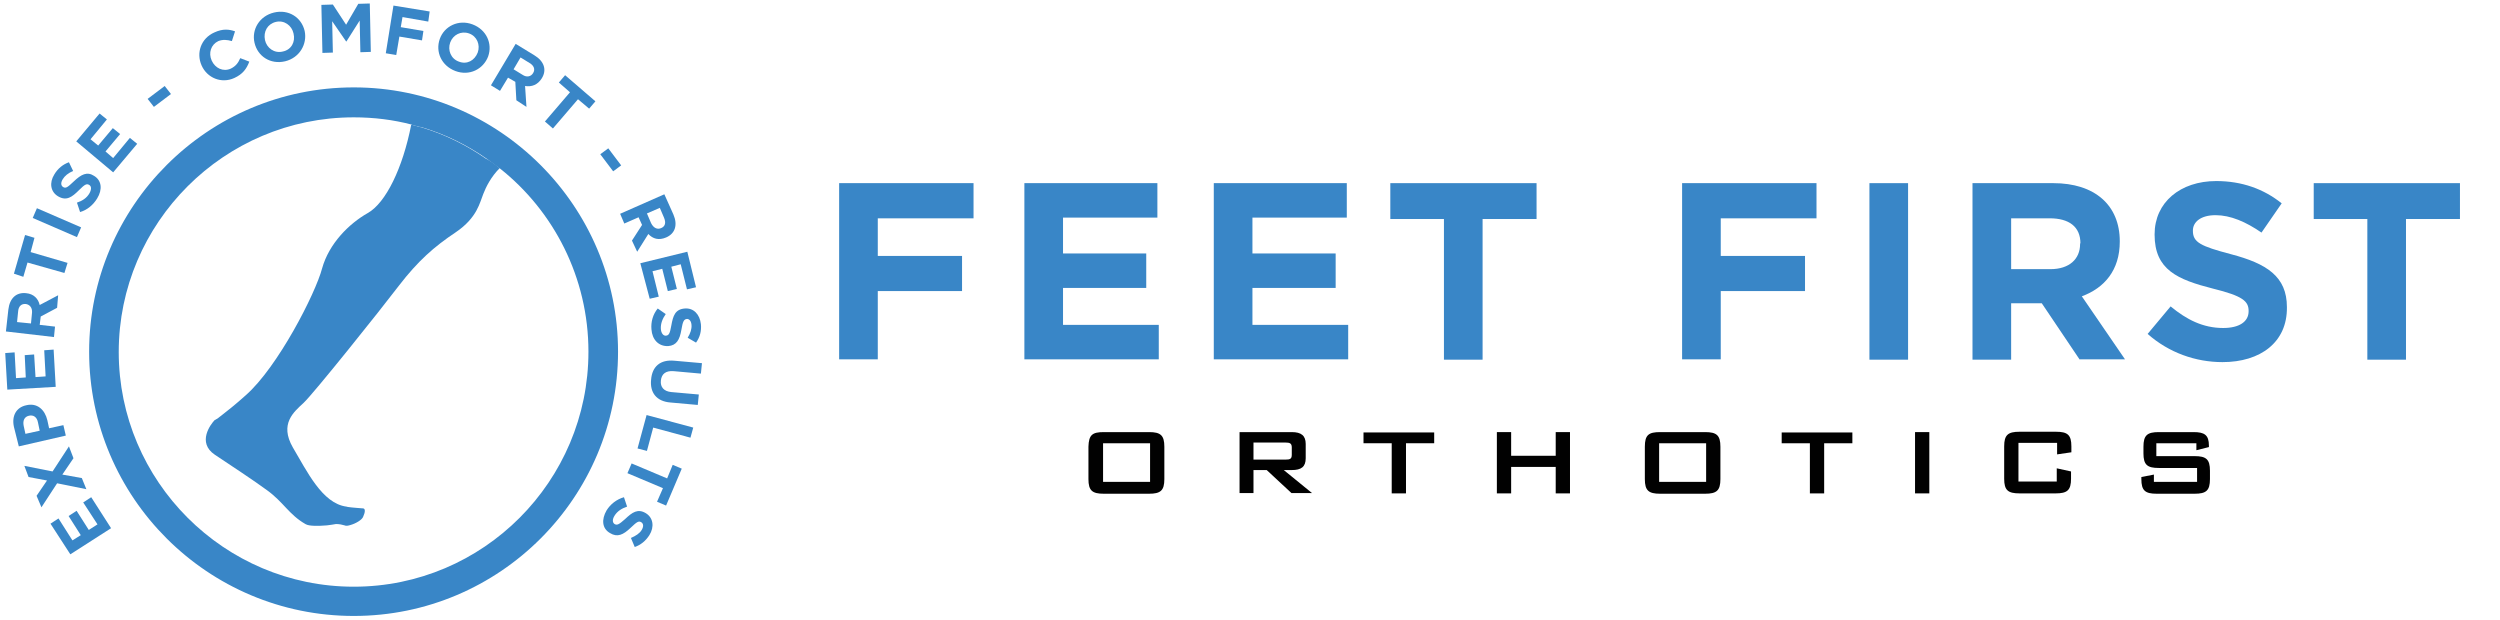<?xml version="1.0" encoding="UTF-8"?>
<!-- Generator: Adobe Illustrator 28.0.0, SVG Export Plug-In . SVG Version: 6.00 Build 0)  -->
<svg xmlns="http://www.w3.org/2000/svg" xmlns:xlink="http://www.w3.org/1999/xlink" version="1.1" id="Layer_1" x="0px" y="0px" viewBox="0 0 718 178" style="enable-background:new 0 0 718 178;" xml:space="preserve">
<style type="text/css">
	.st0{fill:#3986C7;}
	.st1{fill:#010101;}
</style>
<g>
	<g>
		<g>
			<path class="st0" d="M252.1,62.7v10.8h24.2v10.1h-24.2v19.6H241V52.6h38.6v10.1H252.1z"></path>
			<path class="st0" d="M294.2,103.3V52.6h38.2v9.9h-27.1v10.3h23.9v9.9h-23.9v10.6h27.5v9.9H294.2z"></path>
			<path class="st0" d="M348.6,103.3V52.6h38.2v9.9h-27.1v10.3h23.9v9.9h-23.9v10.6h27.5v9.9H348.6z"></path>
			<path class="st0" d="M425.8,62.9v40.4h-11.1V62.9h-15.4V52.6h42v10.3H425.8z"></path>
			<path class="st0" d="M494.2,62.7v10.8h24.2v10.1h-24.2v19.6h-11.1V52.6h38.6v10.1H494.2z"></path>
			<path class="st0" d="M536.9,103.3V52.6H548v50.7H536.9z"></path>
			<path class="st0" d="M597.3,103.3l-10.9-16.2h-8.8v16.2h-11.1V52.6h23.2c11.9,0,19.1,6.3,19.1,16.7v0.1c0,8.2-4.4,13.3-10.9,15.7     l12.4,18.1H597.3z M597.5,69.9c0-4.8-3.3-7.2-8.8-7.2h-11.1v14.6h11.3c5.4,0,8.5-2.9,8.5-7.2V69.9z"></path>
			<path class="st0" d="M638.3,104c-7.7,0-15.4-2.7-21.5-8.1l6.6-7.9c4.6,3.8,9.3,6.2,15.1,6.2c4.6,0,7.3-1.8,7.3-4.8v-0.1     c0-2.8-1.7-4.3-10.2-6.4c-10.2-2.6-16.8-5.4-16.8-15.5v-0.1c0-9.2,7.4-15.3,17.7-15.3c7.4,0,13.7,2.3,18.8,6.4l-5.8,8.4     c-4.5-3.1-8.9-5-13.2-5c-4.3,0-6.5,2-6.5,4.4v0.1c0,3.3,2.2,4.4,10.9,6.7c10.3,2.7,16.1,6.4,16.1,15.2v0.1     C656.9,98.3,649.2,104,638.3,104z"></path>
			<path class="st0" d="M691,62.9v40.4h-11.1V62.9h-15.4V52.6h42v10.3H691z"></path>
		</g>
		<g>
			<path class="st1" d="M317,124.1h13c3.3,0,4.4,0.9,4.4,4.2v9.3c0,3.3-1.1,4.2-4.4,4.2h-13c-3.3,0-4.4-0.9-4.4-4.2v-9.3     C312.7,124.9,313.7,124.1,317,124.1z M330.3,138.4v-11.1h-13.5v11.1H330.3z"></path>
			<path class="st1" d="M355.9,124.1H371c2.7,0,4,1,4,3.4v4.1c0,2.5-1.3,3.4-4,3.4h-2.3l8.1,6.6h-5.9l-7.1-6.6H360v6.6h-4V124.1z      M360,127.1v4.9h9.2c1.3,0,1.8-0.2,1.8-1.4v-2.1c0-1.2-0.6-1.4-1.8-1.4H360z"></path>
			<path class="st1" d="M403.8,141.7h-4.1v-14.4h-8.1v-3.1h20.3v3.1h-8.1V141.7z"></path>
			<path class="st1" d="M429.9,124.1h4.1v6.8h12.8v-6.8h4.1v17.6h-4.1v-7.6h-12.8v7.6h-4.1V124.1z"></path>
			<path class="st1" d="M476.8,124.1h12.9c3.3,0,4.4,0.9,4.4,4.2v9.3c0,3.3-1.1,4.2-4.4,4.2h-12.9c-3.3,0-4.4-0.9-4.4-4.2v-9.3     C472.4,124.9,473.5,124.1,476.8,124.1z M490,138.4v-11.1h-13.5v11.1H490z"></path>
			<path class="st1" d="M523.9,141.7h-4.1v-14.4h-8.1v-3.1H532v3.1h-8.1V141.7z"></path>
			<path class="st1" d="M550,124.1h4.1v17.6H550V124.1z"></path>
			<path class="st1" d="M579.7,127.2v11.1h11v-3.8l4.1,0.9v2.1c0,3.3-1.1,4.2-4.4,4.2H580c-3.3,0-4.4-0.9-4.4-4.2v-9.3     c0-3.3,1.1-4.2,4.4-4.2h10.5c3.3,0,4.4,0.9,4.4,4.2v1.7l-4.1,0.6v-3.3H579.7z"></path>
			<path class="st1" d="M619.3,127.2v3.8h11c3.3,0,4.4,0.9,4.4,4.2v2.4c0,3.3-1.1,4.2-4.4,4.2h-10.9c-3.3,0-4.4-0.9-4.4-4.2V137     l3.6-0.7v2.1h12.4v-4h-11c-3.3,0-4.4-0.9-4.4-4.2v-1.9c0-3.3,1.1-4.2,4.4-4.2h10c3.1,0,4.4,0.8,4.4,3.9v0.4l-3.6,0.9v-2H619.3z"></path>
		</g>
	</g>
	<g>
		<g>
			<g>
				<path class="st0" d="M101.6,25.1c-41.9,0-76,34.1-76,75.9c0,41.9,34.1,75.9,76,75.9c41.9,0,75.9-34,75.9-75.9      C177.5,59.2,143.4,25.1,101.6,25.1z M101.6,168.5c-37.2,0-67.5-30.3-67.5-67.4s30.3-67.4,67.5-67.4c5.8,0,11.4,0.7,16.7,2.1      c1,0.3,2,0.5,3,0.8c6.7,2,12.9,5.1,18.5,9c1.3,0.8,2.5,1.8,3.8,2.8C159,60.6,169,79.7,169,101      C169,138.2,138.8,168.5,101.6,168.5z"></path>
			</g>
			<g>
				<path class="st0" d="M31.9,151.7l-11.7,7.5l-5.7-8.8l2.3-1.5l4,6.3l2.4-1.5l-3.5-5.5l2.3-1.5l3.5,5.5l2.5-1.6l-4.1-6.3l2.3-1.5      L31.9,151.7z"></path>
				<path class="st0" d="M21.1,131.6l-3.2,4.7l5.6,1l1.3,3.2l-8.4-1.7l-4.5,6.9l-1.4-3.3l3-4.4l-5.3-1L7,133.8l8.1,1.6l4.7-7.2      L21.1,131.6z"></path>
				<path class="st0" d="M13.6,120.7l0.5,2.3l4.1-0.9l0.7,3l-13.5,3.1L4,122.6c-0.7-3.2,0.7-5.6,3.5-6.2l0,0      C10.7,115.6,12.9,117.7,13.6,120.7z M8.3,119.4c-1.3,0.3-1.8,1.4-1.5,2.9l0.5,2.3l4.1-0.9l-0.5-2.4      C10.6,119.7,9.5,119.1,8.3,119.4L8.3,119.4z"></path>
				<path class="st0" d="M16,111.1l-13.9,0.8l-0.6-10.5l2.7-0.2l0.4,7.4l2.8-0.2L7.1,102l2.7-0.2l0.4,6.5l2.9-0.2l-0.4-7.5l2.7-0.2      L16,111.1z"></path>
				<path class="st0" d="M16.4,88.4l-4.7,2.5l-0.3,2.4l4.4,0.5l-0.3,3L1.7,95.2l0.7-6.3c0.4-3.3,2.3-5,5.1-4.7l0,0      c2.2,0.2,3.5,1.6,3.9,3.4l5.3-2.8L16.4,88.4z M7.4,87.3c-1.3-0.1-2.1,0.7-2.2,2.2l-0.3,3l4,0.4l0.3-3.1      C9.3,88.4,8.6,87.5,7.4,87.3L7.4,87.3z"></path>
				<path class="st0" d="M8.8,72.4l10.6,3.1l-0.9,2.9L7.9,75.4l-1.2,4.1L4,78.6l3.2-11.1l2.7,0.8L8.8,72.4z"></path>
				<path class="st0" d="M22.1,68.1L9.4,62.6l1.2-2.8l12.7,5.5L22.1,68.1z"></path>
				<path class="st0" d="M27.9,57c-1.1,1.8-2.8,3.3-4.9,3.9l-0.9-2.7c1.5-0.5,2.8-1.3,3.6-2.7c0.6-1.1,0.6-2-0.1-2.4l0,0      c-0.7-0.4-1.2-0.2-2.9,1.5c-2,2-3.6,3.2-6,1.8l0,0c-2.2-1.3-2.6-3.9-1.1-6.3c1-1.7,2.5-2.9,4.2-3.5l1.2,2.5      c-1.4,0.6-2.4,1.4-3,2.4c-0.6,1-0.5,1.8,0.1,2.2l0,0c0.8,0.5,1.3,0.1,3.1-1.6c2.1-2,3.8-2.9,5.8-1.6l0,0      C29.2,51.8,29.5,54.4,27.9,57z"></path>
				<path class="st0" d="M32.5,49.5l-10.6-8.9l6.7-8l2.1,1.7L26,40l2.2,1.8l4.2-5l2.1,1.7l-4.2,5l2.2,1.9l4.8-5.8l2.1,1.7L32.5,49.5      z"></path>
				<path class="st0" d="M44.2,30.7l-1.8-2.3l4.9-3.7l1.8,2.3L44.2,30.7z"></path>
				<path class="st0" d="M67.3,22.4c-3.7,1.7-7.8,0-9.4-3.6l0,0c-1.6-3.6-0.2-7.8,3.7-9.5c2.4-1.1,4.2-0.9,5.9-0.3l-0.9,2.8      c-1.4-0.4-2.6-0.5-3.9,0c-2.1,1-2.9,3.4-1.9,5.6l0,0c1,2.2,3.3,3.3,5.5,2.3c1.4-0.7,2.1-1.6,2.7-3l2.6,1      C70.8,19.8,69.7,21.3,67.3,22.4z"></path>
				<path class="st0" d="M81.9,17.6c-4.2,1-7.9-1.4-8.8-5.3l0,0c-0.9-3.8,1.4-7.7,5.6-8.7c4.2-1,7.9,1.4,8.8,5.3l0,0      C88.3,12.7,86,16.6,81.9,17.6z M84.3,9.6c-0.5-2.3-2.7-3.9-5.1-3.3c-2.4,0.6-3.6,2.8-3.1,5.2l0,0c0.5,2.3,2.7,3.9,5.1,3.3      C83.7,14.3,84.9,12,84.3,9.6L84.3,9.6z"></path>
				<path class="st0" d="M103.5,15l-0.2-9.1l-3.8,6l-0.1,0l-4-5.8l0.2,9l-3,0.1L92.3,1.4l3.3-0.1l3.8,5.8l3.5-6l3.3-0.1l0.3,13.9      L103.5,15z"></path>
				<path class="st0" d="M115.6,4.9l-0.5,2.9l6.5,1.1l-0.4,2.7l-6.5-1.1l-0.9,5.3l-3-0.5l2.2-13.7l10.4,1.7L123,6.2L115.6,4.9z"></path>
				<path class="st0" d="M130.8,20.4c-4-1.5-5.8-5.5-4.5-9.2l0,0c1.3-3.7,5.4-5.7,9.4-4.2c4,1.5,5.8,5.5,4.5,9.2l0,0      C138.8,19.9,134.8,21.9,130.8,20.4z M137.2,15.1c0.8-2.2-0.2-4.7-2.5-5.5c-2.3-0.8-4.6,0.4-5.4,2.6l0,0      c-0.8,2.2,0.2,4.7,2.5,5.5C134.1,18.6,136.3,17.4,137.2,15.1L137.2,15.1z"></path>
				<path class="st0" d="M148.3,28.8l-0.3-5.3l-2.1-1.2l-2.3,3.8l-2.6-1.6l7.1-11.9l5.4,3.3c2.8,1.7,3.6,4.2,2.1,6.6l0,0      c-1.2,1.9-2.9,2.5-4.8,2.2l0.4,6L148.3,28.8z M153.1,21c0.7-1.1,0.2-2.2-1-2.9l-2.6-1.6l-2,3.4l2.6,1.6      C151.3,22.3,152.5,22,153.1,21L153.1,21z"></path>
				<path class="st0" d="M166,28.5l-7.2,8.4l-2.3-2l7.2-8.4l-3.2-2.8l1.8-2.1l8.7,7.5l-1.8,2.1L166,28.5z"></path>
				<path class="st0" d="M172.4,44.3l2.3-1.7l3.7,4.9l-2.3,1.7L172.4,44.3z"></path>
				<path class="st0" d="M181.5,69.1l2.9-4.5l-1-2.2l-4.1,1.8l-1.2-2.8l12.7-5.6l2.6,5.8c1.3,3,0.5,5.5-2.1,6.6l0,0      c-2.1,0.9-3.8,0.4-5.1-1l-3.2,5.1L181.5,69.1z M189.9,65.5c1.2-0.5,1.4-1.6,0.8-3l-1.2-2.8l-3.7,1.6l1.2,2.8      C187.7,65.5,188.8,66,189.9,65.5L189.9,65.5z"></path>
				<path class="st0" d="M183.9,75.6l13.5-3.3l2.5,10.2l-2.6,0.6l-1.8-7.2l-2.7,0.7l1.6,6.4l-2.6,0.6l-1.6-6.4l-2.8,0.7l1.8,7.3      l-2.6,0.6L183.9,75.6z"></path>
				<path class="st0" d="M187.1,94.6c-0.2-2.1,0.4-4.3,1.8-6l2.3,1.6c-0.9,1.3-1.5,2.7-1.4,4.3c0.1,1.2,0.7,2,1.5,1.9l0,0      c0.8-0.1,1.1-0.6,1.5-2.9c0.5-2.8,1.1-4.7,3.9-4.9l0,0c2.5-0.2,4.3,1.7,4.6,4.5c0.2,2-0.3,3.8-1.4,5.3l-2.4-1.4      c0.8-1.3,1.2-2.5,1.1-3.7c-0.1-1.2-0.7-1.7-1.3-1.7l0,0c-0.9,0.1-1.2,0.7-1.6,3.1c-0.5,2.9-1.4,4.5-3.8,4.7l0,0      C189.1,99.5,187.3,97.5,187.1,94.6z"></path>
				<path class="st0" d="M187,109c0.3-3.7,2.6-5.8,6.7-5.4l7.9,0.7l-0.3,3l-7.8-0.7c-2.3-0.2-3.5,0.8-3.7,2.7      c-0.2,1.9,0.9,3.1,3,3.3l7.9,0.7l-0.3,3l-7.8-0.7C188.5,115.3,186.6,112.7,187,109z"></path>
				<path class="st0" d="M185.7,119.2l13.4,3.6l-0.8,2.9l-10.7-2.9l-1.8,6.7l-2.7-0.7L185.7,119.2z"></path>
				<path class="st0" d="M190.4,140.2l-10.2-4.3l1.2-2.8l10.2,4.3l1.6-3.9l2.6,1.1l-4.5,10.6l-2.6-1.1L190.4,140.2z"></path>
				<path class="st0" d="M174.2,146.6c1.1-1.8,2.9-3.2,5-3.8l0.9,2.7c-1.5,0.5-2.8,1.3-3.6,2.6c-0.7,1.1-0.6,2,0,2.4l0,0      c0.7,0.4,1.2,0.2,3-1.4c2.1-2,3.7-3.1,6-1.7l0,0c2.1,1.3,2.5,3.9,1,6.3c-1.1,1.7-2.5,2.8-4.2,3.4l-1.1-2.6      c1.4-0.6,2.5-1.3,3.1-2.3c0.6-1,0.5-1.8-0.1-2.2l0,0c-0.8-0.5-1.3-0.1-3.1,1.6c-2.1,2-3.8,2.8-5.9,1.5l0,0      C172.9,151.8,172.7,149.2,174.2,146.6z"></path>
			</g>
		</g>
		<path class="st0" d="M143.5,48.3c-2.4,2.4-3.9,5.3-4.7,7.4c-1,2.4-1.7,6.8-7.9,11c-6.3,4.2-10.9,8.3-16.3,15.3    c-5.4,7.1-24.6,31.1-27.4,33.7s-7,6-3.1,12.8c4,6.7,8.4,16.1,15.4,17c0.1,0,0.3,0.1,0.4,0.1h0c1.3,0.2,3.1,0.3,4.2,0.4    c0,0,0.1,0,0.1,0c0.8,0,0.7,1.1,0.1,2.4c-0.3,0.9-2.2,2-3.7,2.4c-0.7,0.2-1.2,0.3-1.6,0.1c-0.7-0.2-1.5-0.4-2.5-0.4h0    c-0.7,0.1-1.6,0.3-2.7,0.4c0,0,0,0-0.1,0c-2.3,0.2-4.9,0.2-5.8-0.3c-0.1,0-0.1-0.1-0.2-0.1c-4.7-2.7-6.3-6.3-11-9.7    c-3.8-2.8-10.5-7.2-15-10.2c-5.2-3.5-1.2-8.8,0-10c0,0,0,0,0.1,0c0.1-0.1,0.3-0.2,0.5-0.3c0.1-0.1,0.2-0.1,0.3-0.2    c0.3-0.3,0.7-0.5,0.9-0.7c1.8-1.4,4.1-3.2,7.1-5.9c9.2-8.1,20-29.2,21.9-36.4c2-7.2,7.8-12.9,13.1-15.9c5.2-2.9,10.1-13,12.5-25.4    c1,0.3,2,0.5,3,0.8c6.7,2,12.9,5.1,18.5,9C141.1,46.3,142.3,47.3,143.5,48.3z"></path>
		<path class="st0" d="M118.4,35.2l2.9,1.4c-1-0.3-2-0.6-3-0.8C118.4,35.5,118.4,35.3,118.4,35.2z"></path>
		<path class="st0" d="M144.1,47.6c-0.2,0.2-0.4,0.4-0.6,0.7c-1.2-1-2.5-1.9-3.8-2.8L144.1,47.6z"></path>
	</g>
</g>
<g>
</g>
<g>
</g>
<g>
</g>
<g>
</g>
<g>
</g>
<g>
</g>
</svg>
